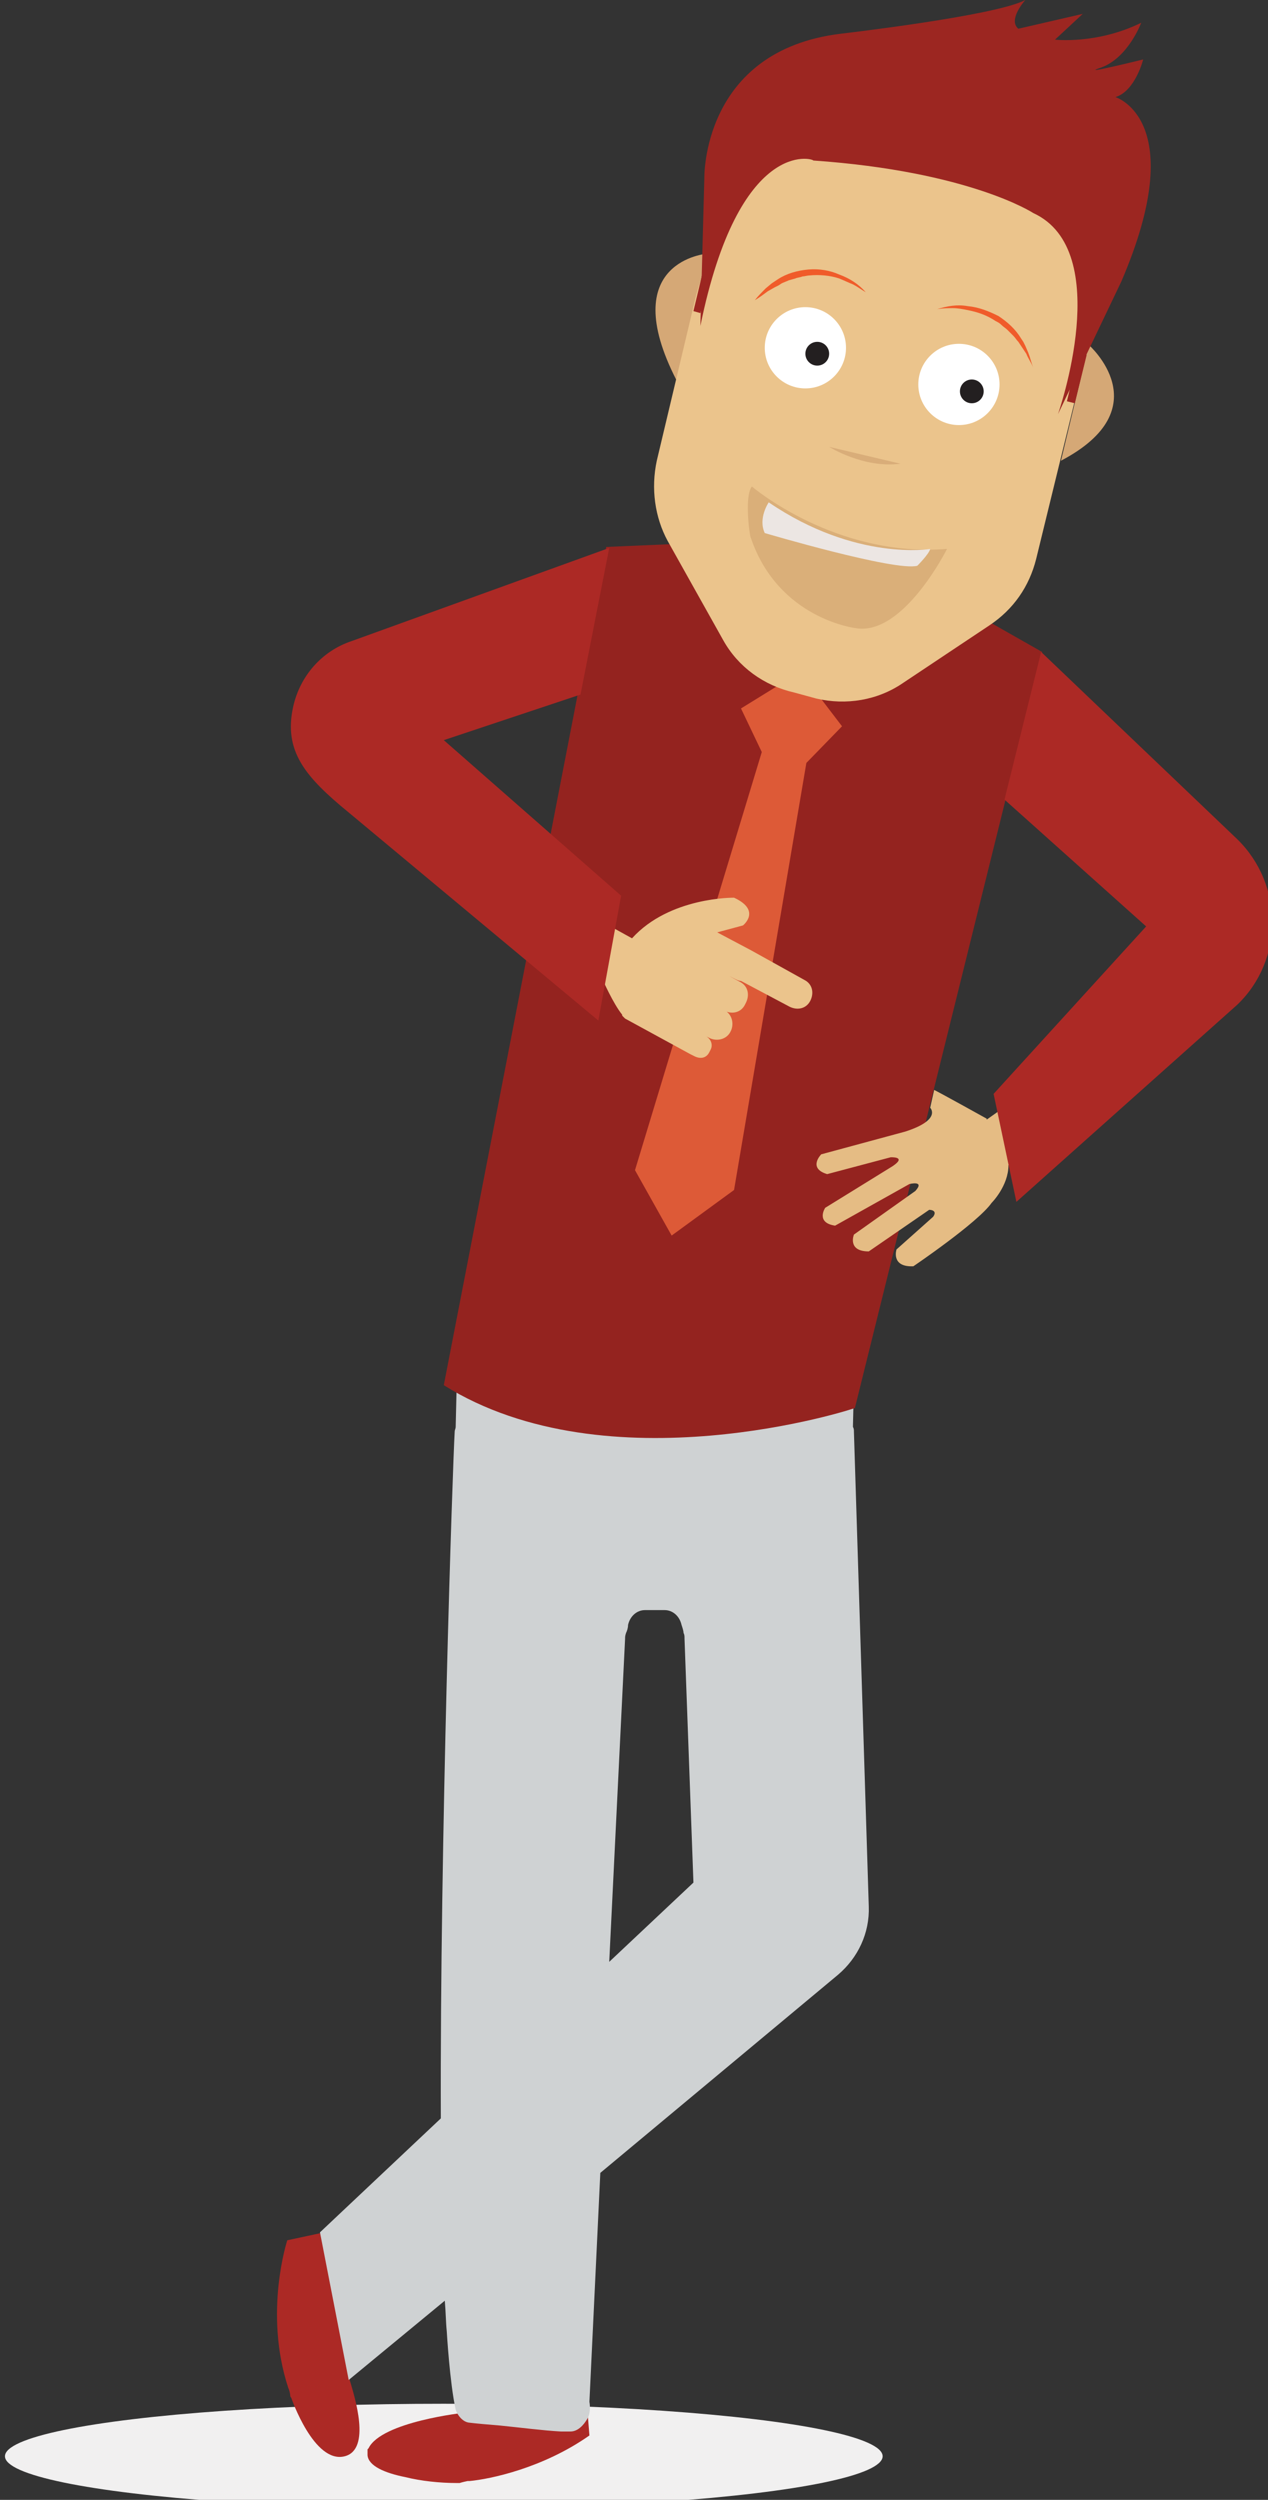 <?xml version="1.0" encoding="utf-8"?>
<!-- Generator: Adobe Illustrator 22.0.1, SVG Export Plug-In . SVG Version: 6.00 Build 0)  -->
<svg version="1.1" id="Layer_1" xmlns="http://www.w3.org/2000/svg" xmlns:xlink="http://www.w3.org/1999/xlink" x="0px" y="0px"
	 width="128px" height="252.3px" viewBox="0 0 128 252.3" style="enable-background:new 0 0 128 252.3;" xml:space="preserve">
<rect x="0" y="0" width="128" height="252.3" fill="#333333" stroke="none"/>
<style type="text/css">
	.st0{fill:#E15D39;}
	.st1{fill:#F1F0F0;}
	.st2{fill:#AC2925;}
	.st3{fill:#CFD2D3;}
	.st4{fill:#94231F;}
	.st5{fill:#E5BC84;}
	.st6{fill:#DD5A37;}
	.st7{fill:#EBC48C;}
	.st8{fill:#D5A876;}
	.st9{fill:#231F20;}
	.st10{fill:#FFFFFF;}
	.st11{fill:#F05B2A;}
	.st12{fill:#D9AD79;}
	.st13{fill:#9C2621;}
	.st14{fill:#DAAF79;}
	.st15{fill:#ECE6E3;}
</style>
<path class="st0" d="M55.3,126.8"/>
<g>
	<ellipse class="st1" cx="44.8" cy="247.9" rx="44.3" ry="5.3"/>
	<g>
		<path class="st2" d="M47.2,250.4c0.1,0,0.1,0,0.2,0c2.1-0.2,7.4-1.3,12.1-4.6l-0.2-2.5h-7.8l0,0c-1.1-0.1-2.3,0-3.5,0.2h-1.1
			c0,0-8.4,0.9-9.7,3.6l-0.1,0.1c0,0,0,0,0,0.1c0,0,0,0,0,0.1c0,0.1,0,0.1,0,0.2c0,0.1,0,0.2,0,0.2c0.1,1.1,1.8,1.8,3.8,2.2
			c1.6,0.4,3.5,0.6,5.2,0.6c0.2,0,0.3,0,0.3,0S46.7,250.5,47.2,250.4z"/>
		<path class="st2" d="M35.3,240.2c0.3-2.4,0.2-5.3-0.6-7.4l0,0l-2-7.5l-0.9,0.2l-2.8,0.6c0,0-2.4,7.3,0.1,14.9
			c0.1,0.2,0.2,0.6,0.2,0.8c0,0.1,0.1,0.2,0.1,0.2c0,0,2.3,6.7,5.4,5.9C37.5,247.2,35.8,241.9,35.3,240.2z"/>
		<path class="st3" d="M86.2,144.5c0-0.2,0-0.3-0.1-0.5l0.1-4.2H46.1L46,144c0,0.2-0.1,0.3-0.1,0.5c-0.2,3.4-1.5,41.5-1.4,69.3
			l-12.2,11.5l2.9,14.9l9.7-8c0.1,1.1,0.1,2.1,0.2,3.1l0,0c0,0,0.3,5.2,0.9,7.9c0.2,0.6,0.7,1.2,1.3,1.3c0.8,0.1,2,0.2,3.2,0.3
			c2,0.2,4.3,0.5,6.1,0.6c0.1,0,0.2,0,0.2,0c0.2,0,0.4,0,0.6,0c0.1,0,0.2,0,0.2,0c0.7,0,1.3-0.6,1.7-1.3s0.2-1.7,0.2-1.7l0,0
			l1.1-23.1l24-20c2-1.7,3.2-4.2,3.1-6.9L86.2,144.5z M61.5,198l1.6-32.6c0-0.2,0-0.3,0.1-0.6c0.1-0.2,0.2-0.5,0.2-0.8
			c0.2-0.9,0.9-1.5,1.7-1.5h2c0.8,0,1.5,0.6,1.7,1.5c0.1,0.3,0.2,0.6,0.2,0.8c0.1,0.2,0.1,0.3,0.1,0.6L70,190L61.5,198z"/>
		<path class="st4" d="M44.8,139.8l16.4-84.6l9.3-0.4l26.6,6.4l8.1,4.6l-18.9,76.3C86.2,142.2,61.4,150.2,44.8,139.8z"/>
		<path class="st5" d="M93.9,111.8c0,0,1.2,1.2-2.5,2.4l-8.5,2.3c0,0-1.4,1.4,0.6,2l6.4-1.7c0,0,1.7-0.1,0.2,0.9l-6.8,4.2
			c0,0-1,1.5,1,1.8l7.5-4.2c0,0,1.6-0.4,0.6,0.7l-6.2,4.4c0,0-0.7,1.7,1.5,1.7l6.1-4.2c0,0,0.9,0,0.4,0.7l-3.7,3.3
			c0,0-0.6,1.8,1.7,1.7c0,0,6.5-4.4,7.9-6.4c0,0,1.7-1.7,1.7-3.8l1.5-0.8l-2-5l-1.7,1.2v-0.1c0,0-4.5-2.5-5.3-2.9"/>
		<path class="st2" d="M105.1,65.8l19.8,18.9c4.7,4.6,4.7,12.2,0,16.7l-22.3,19.9l-2.3-10.9l15.4-16.9l-14.3-12.8L105.1,65.8z"/>
		<polygon class="st6" points="76.9,75.9 74.8,71.5 80.8,67.8 85,73.3 81.4,77 74.1,120.1 67.8,124.7 64.1,118.1 		"/>
		<path class="st7" d="M63.8,94.7c3.8-4.2,10.3-4.1,10.3-4.1c2.8,1.3,0.9,2.8,0.9,2.8l-2.6,0.7l3.4,1.8l0,0l5.4,3
			c0.8,0.4,1,1.3,0.6,2.1c-0.4,0.8-1.3,1-2.1,0.6L74.8,99c-0.2,0-0.4-0.1-0.6-0.2l-0.6-0.3l0,0l1.1,0.6c0.8,0.4,1,1.3,0.6,2.1
			l-0.1,0.2c-0.4,0.8-1.3,1-2.1,0.6l-0.9-0.6l0,0l1,0.6c0.7,0.4,0.9,1.3,0.6,2l-0.1,0.2c-0.4,0.7-1.3,0.9-2,0.6l-0.4-0.2
			c0.5,0.3,0.7,0.9,0.4,1.4l-0.1,0.2c-0.3,0.6-0.9,0.7-1.5,0.4l-0.4-0.2l0,0l-6.6-3.6c0,0-0.1-0.1-0.2-0.2c-0.1-0.1-0.1-0.1-0.1-0.2
			c-0.9-1.1-2-3.6-2-3.6l-3.2-2l2.4-4.2L63.8,94.7z"/>
		<path class="st2" d="M61.5,55.3l-26,9.4c-3,1-5.2,3.5-5.9,6.6l0,0c-1,4.5,1.2,7.1,5.6,10.7L60.4,103l2.3-12.6L44.8,74.7l13.8-4.6
			L61.5,55.3z"/>
		<g>
			<g>
				<g>
					<path class="st8" d="M71.4,25.6c0,0-9.3,0.7-3.1,12.8L71.4,25.6z"/>
					<path class="st7" d="M101.2,19.1l-18.7-4c-5.4-2.3-11.1,10.1-12.3,15l-3.9,16.4c-0.6,2.8-0.2,5.7,1.1,8.1L73,64.6
						c1.5,2.7,4.1,4.6,7.2,5.3l2.2,0.6c3,0.7,6.2,0.2,8.8-1.6l8.7-5.8c2.4-1.6,4-3.9,4.7-6.7l5.3-21.7
						C111.6,27.6,108.6,18.9,101.2,19.1z"/>
					<path class="st8" d="M109.9,34.8c0,0,7.3,6.4-2.8,11.7L109.9,34.8z"/>
					<circle class="st9" cx="82.8" cy="35" r="1"/>
					<circle class="st10" cx="96.8" cy="38.8" r="4.1"/>
					<circle class="st9" cx="98.1" cy="39.5" r="1.2"/>
					<g>
						<path class="st11" d="M87.4,29.5c-0.5-0.3-0.9-0.6-1.3-0.8c-0.5-0.2-0.9-0.4-1.4-0.6c-0.9-0.3-2-0.4-3-0.3
							c-0.2,0-0.5,0.1-0.7,0.1c-0.2,0.1-0.5,0.1-0.7,0.2l-0.7,0.2c-0.2,0.1-0.5,0.2-0.7,0.3l-0.3,0.2L78.2,29l-0.7,0.4
							c-0.4,0.3-0.8,0.6-1.3,0.9c0.3-0.4,0.7-0.8,1.1-1.2l0.6-0.5l0.3-0.2l0.3-0.2c0.9-0.6,2-0.9,3.1-1c1.1-0.1,2.2,0.1,3.1,0.5
							C85.8,28.1,86.7,28.7,87.4,29.5z"/>
					</g>
					<g>
						<path class="st11" d="M94.6,31.2c1-0.3,2-0.5,3.1-0.3c1.1,0.1,2.1,0.5,3.1,1c0.9,0.6,1.7,1.3,2.3,2.3l0.2,0.3l0.2,0.4l0.3,0.7
							c0.2,0.5,0.3,1,0.5,1.5c-0.2-0.5-0.5-0.9-0.7-1.4l-0.4-0.6l-0.2-0.3l-0.2-0.3c-0.2-0.2-0.3-0.4-0.5-0.6l-0.6-0.6
							c-0.2-0.2-0.4-0.3-0.6-0.5c-0.2-0.2-0.4-0.3-0.6-0.4c-0.9-0.6-1.8-0.9-2.8-1.1c-0.5-0.1-1-0.2-1.5-0.2
							C95.7,31.1,95.2,31.1,94.6,31.2z"/>
					</g>
					<path class="st12" d="M83.7,45.1c0,0,3.5,2.2,7.2,1.7"/>
					<polygon class="st13" points="108.8,35.9 107.7,40.5 108.5,40.7 109.7,35.8 					"/>
					<polygon class="st13" points="71.1,26.8 70,31.4 70.7,31.6 71.9,26.7 					"/>
					<path class="st13" d="M70.7,32.9L71.1,18c0,0-0.3-12.9,13.8-14.6c0,0,15.6-1.8,18.6-3.4c0,0-1.8,2-0.7,2.9l6.5-1.5L106.5,4
						c0,0,4.2,0.5,8.7-1.7c0,0-1.3,3.5-4,4.5c-2.7,0.9,4.2-0.8,4.2-0.8s-0.8,3.2-2.8,3.8c0,0,7.6,2.3,0.6,18.6l-6.4,13.4
						c0,0,5.8-16.5-2.5-20.3c0,0-6.4-4.2-22.2-5.3C82.1,16,74.6,13.8,70.7,32.9z"/>
					<g>
						<circle class="st10" cx="81.3" cy="35.1" r="4.1"/>
						<circle class="st9" cx="82.5" cy="35.7" r="1.2"/>
					</g>
				</g>
				<path class="st14" d="M75.9,49.1c0,0,8.4,7.2,19.7,6.3c0,0-4.4,8.8-9.2,8c0,0-7.8-0.9-10.6-9.1C75.7,54.3,75.1,50.1,75.9,49.1z"
					/>
				<path class="st15" d="M77.6,50.7c0,0-1.1,1.6-0.4,3.1c0,0,13.2,3.9,15.4,3.3c0,0,1.2-1.2,1.3-1.7C94,55.4,86.4,56.7,77.6,50.7z"
					/>
			</g>
		</g>
	</g>
</g>
</svg>
